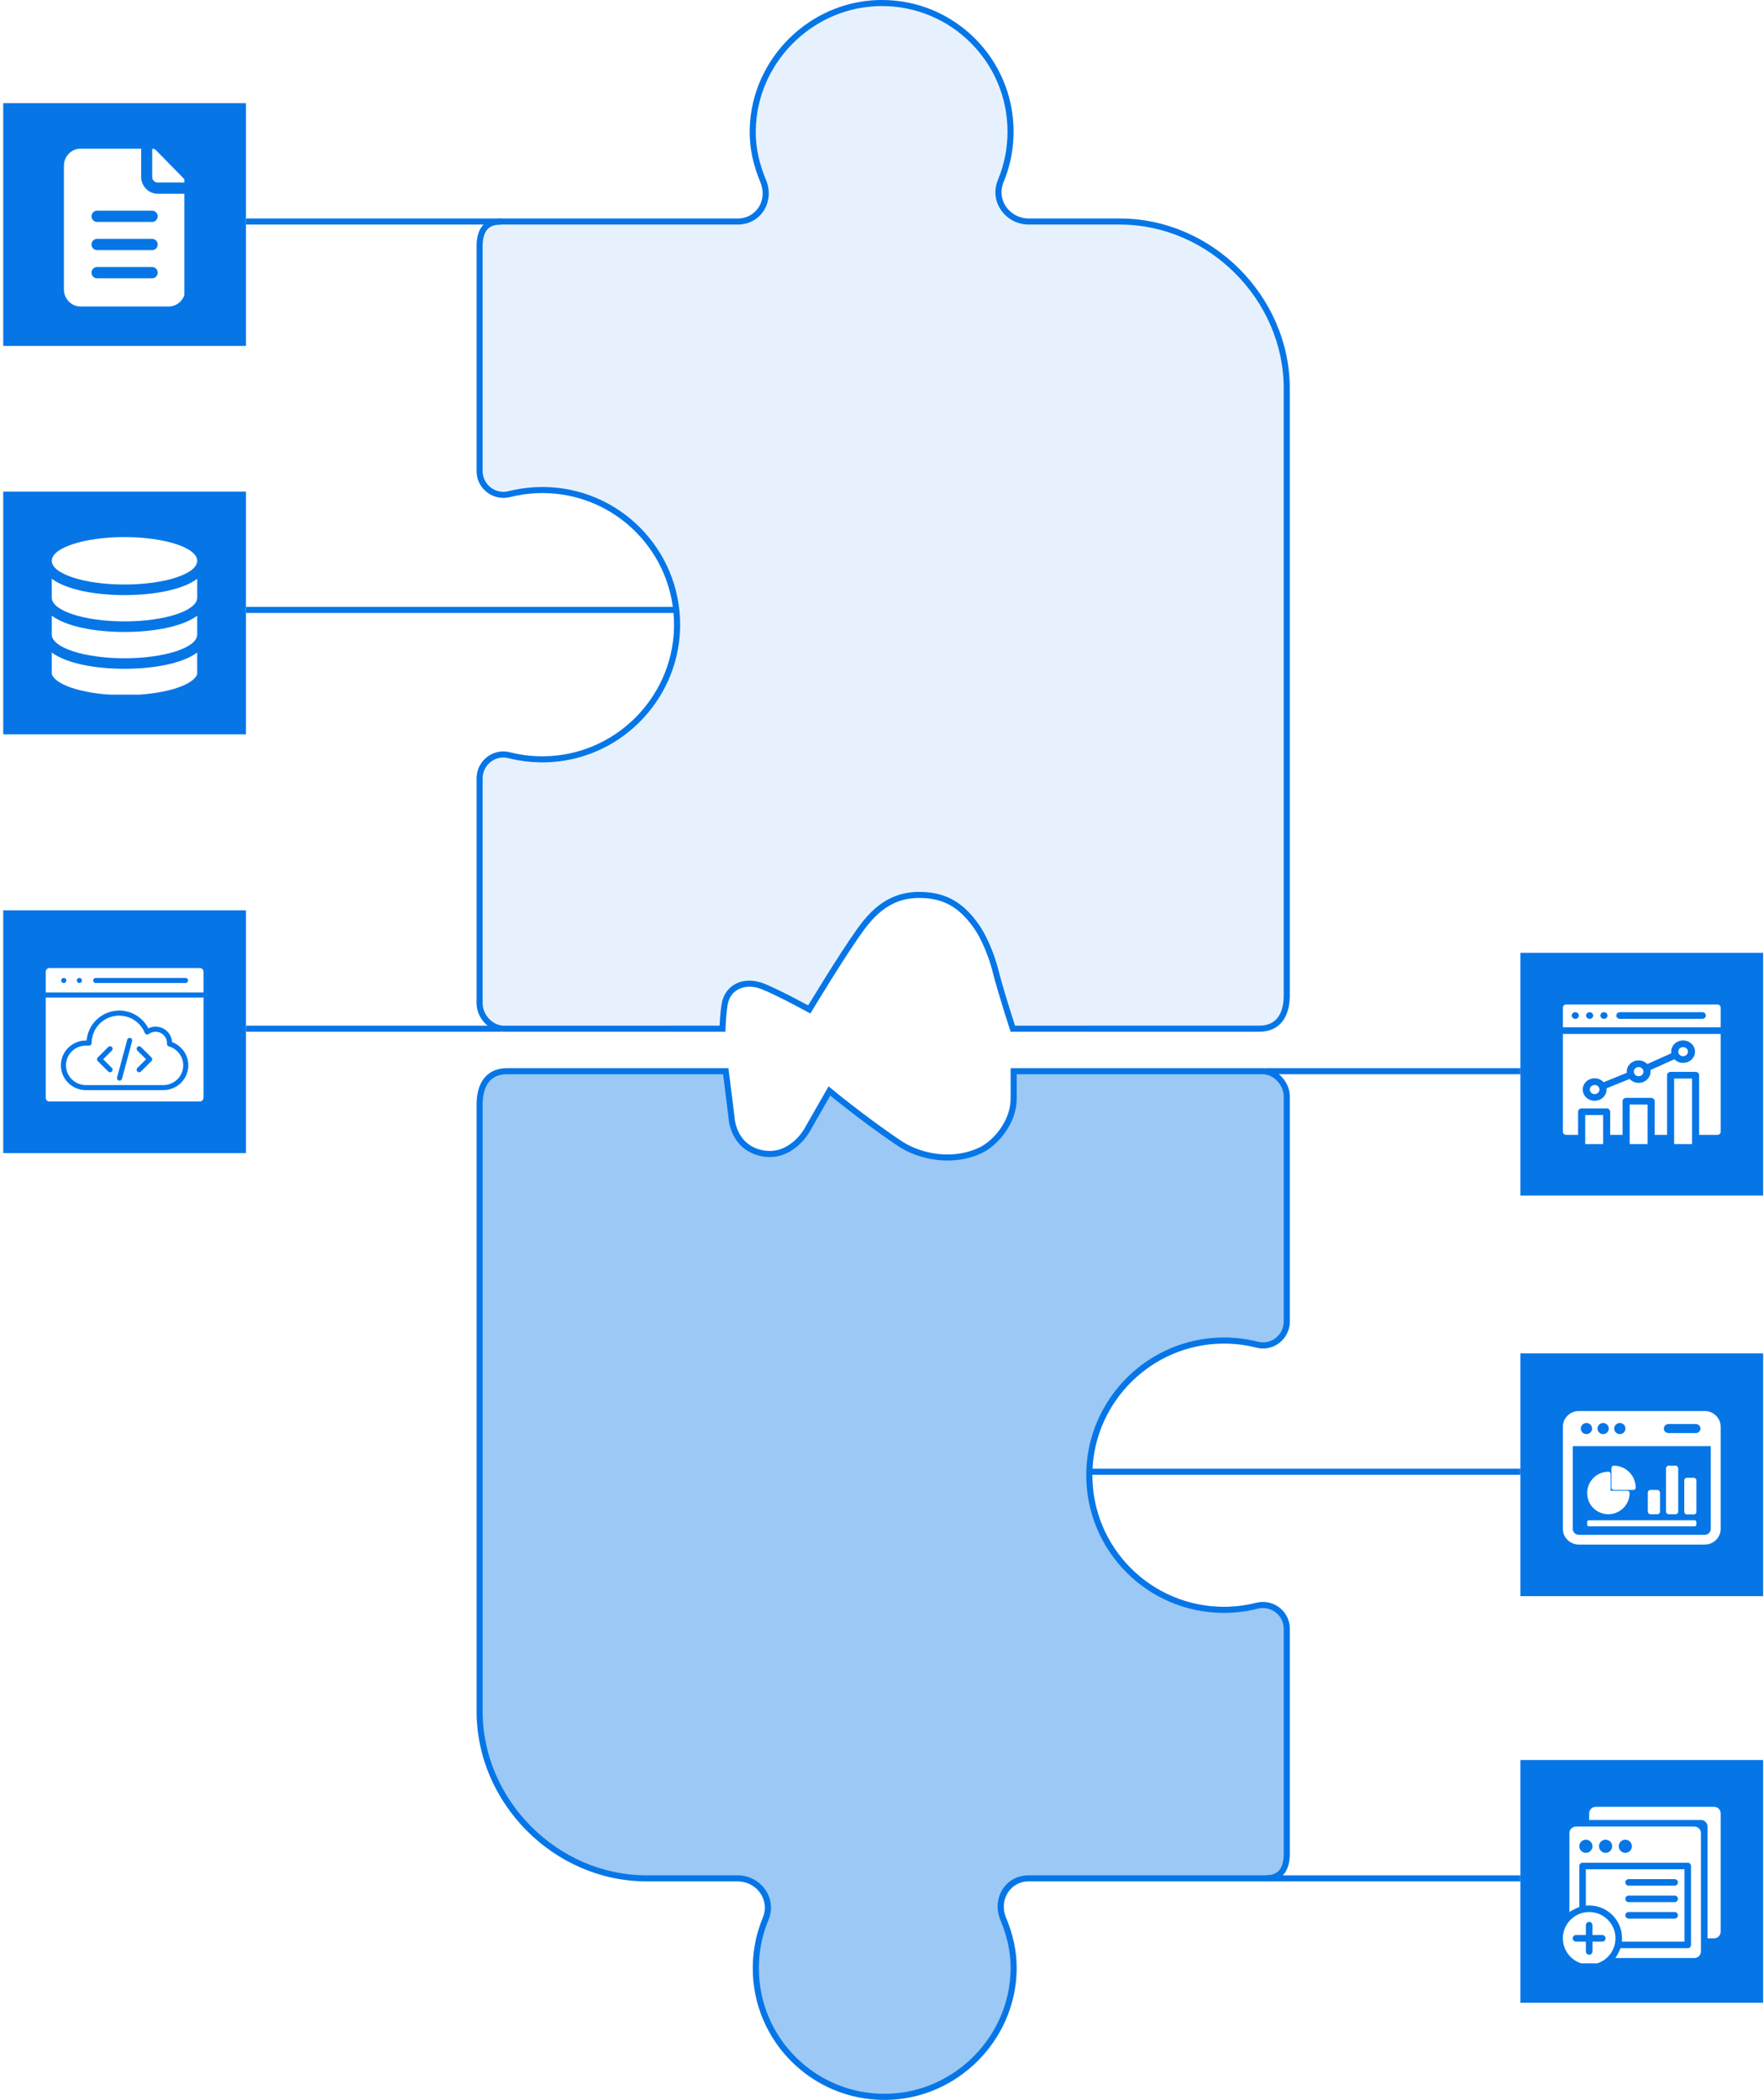 <svg width="331" height="394" viewBox="0 0 331 394" fill="none" xmlns="http://www.w3.org/2000/svg">
<path opacity="0.1" d="M89.429 146.042C89.429 142.776 92.496 140.338 95.661 141.144C97.707 141.665 99.855 141.931 102.068 141.905C115.47 141.752 126.383 130.795 126.48 117.394C126.58 103.669 115.482 92.512 101.779 92.512C99.689 92.513 97.659 92.772 95.72 93.261C92.529 94.065 89.429 91.689 89.429 88.399L89.429 46.187C89.429 43.413 91.679 41.163 94.454 41.163L138.063 41.163C141.649 41.163 144.066 37.513 142.685 34.203C141.422 31.18 140.745 27.851 140.791 24.361C140.97 10.98 151.924 0.098 165.307 0.001C179.033 -0.099 190.191 10.997 190.191 24.698C190.191 28.059 189.522 31.263 188.306 34.182C186.924 37.501 189.309 41.163 192.904 41.163L210.271 41.163C227.547 41.163 241.552 55.165 241.552 72.439L241.552 188.237C241.552 191.011 239.301 193.261 236.526 193.261L190.049 193.261C188.341 184.477 185.161 175.995 181.665 171.949C176.401 165.858 167.78 166.588 162.307 173.088L151.488 189.599C151.488 189.599 146.364 185.044 141.81 185.044C137.255 185.044 136.115 187.891 135.546 189.03C134.978 190.167 135.544 193.248 135.546 193.26L94.454 193.26C91.679 193.259 89.429 191.009 89.429 188.235L89.429 146.042Z" fill="#0676E7"/>
<path d="M89.428 146.041L89.436 145.737C89.614 142.726 92.406 140.509 95.364 141.077L95.66 141.143C97.45 141.599 99.319 141.86 101.24 141.901L102.067 141.905C115.259 141.754 126.041 131.134 126.468 118.02L126.479 117.393C126.578 103.669 115.481 92.512 101.778 92.512L100.998 92.524C99.183 92.58 97.417 92.833 95.72 93.261C92.629 94.04 89.622 91.833 89.438 88.704L89.428 88.398L89.428 46.186L89.441 45.648C89.575 43.085 90.701 41.128 93.669 41.001L93.982 40.995L138.394 40.995C141.98 40.994 144.065 37.511 142.684 34.202C141.421 31.179 140.625 27.973 140.671 24.483L140.688 23.857C141.189 10.969 151.787 0.436 164.68 0.013L165.306 0.001C179.032 -0.099 190.19 10.997 190.19 24.698L190.183 25.326C190.105 28.458 189.445 31.444 188.305 34.181C186.966 37.397 189.302 40.776 192.719 40.984L193.053 40.995L210.133 40.995C227.409 40.995 242.017 55.605 242.018 72.879L240.879 72.879C240.878 56.234 226.78 42.133 210.133 42.133L193.053 42.133C188.855 42.133 185.732 38.142 187.106 34.132L187.254 33.744C188.413 30.961 189.052 27.906 189.052 24.698C189.051 11.629 178.408 1.045 165.313 1.139L164.717 1.151C152.223 1.561 141.978 11.937 141.81 24.498C141.766 27.798 142.518 30.85 143.734 33.763L143.878 34.137C145.236 38.011 142.74 42.133 138.394 42.133L93.982 42.133C92.552 42.133 91.783 42.594 91.33 43.188C90.834 43.839 90.567 44.847 90.566 46.186L90.566 88.398C90.566 90.933 92.957 92.782 95.44 92.157L96.206 91.976C98.002 91.581 99.867 91.374 101.778 91.374C116.113 91.374 127.722 103.045 127.618 117.402L127.605 118.057C127.159 131.779 115.883 142.886 102.081 143.043L101.216 143.04C99.494 143.003 97.812 142.797 96.188 142.439L95.38 142.247C92.952 141.628 90.567 143.501 90.566 146.041L90.566 188.235C90.567 190.375 92.351 192.32 94.357 192.439L94.552 192.445L135.025 192.443C135.045 192.071 135.069 191.631 135.102 191.168C135.177 190.106 135.299 188.771 135.506 187.893L135.6 187.546C136.098 185.974 137.209 184.85 138.654 184.327C140.078 183.811 141.741 183.903 143.371 184.555L144.024 184.828C145.611 185.51 147.595 186.507 149.235 187.363C150.18 187.855 151.022 188.307 151.629 188.635C151.635 188.639 151.642 188.642 151.648 188.645C151.807 188.384 151.994 188.074 152.207 187.725C152.902 186.584 153.865 185.014 154.936 183.301C156.801 180.317 159.014 176.861 160.705 174.489L161.396 173.543C163.179 171.165 165.044 169.514 167.114 168.516C169.194 167.515 171.395 167.213 173.781 167.396L174.172 167.431C176.107 167.629 177.81 168.182 179.359 169.158C181.002 170.193 182.414 171.667 183.739 173.576L184.043 174.033C185.544 176.384 186.772 179.713 187.324 181.92L187.532 182.726C188.049 184.678 188.776 187.091 189.408 189.123C189.768 190.279 190.095 191.307 190.333 192.044C190.38 192.19 190.425 192.323 190.464 192.445L194.241 192.445C197.124 192.444 201.168 192.443 205.809 192.443L236.324 192.443C237.768 192.443 238.853 191.971 239.595 191.125C240.306 190.312 240.813 189.025 240.873 187.136L240.879 186.751L240.879 72.879L242.018 72.879C242.018 72.879 242.017 142.108 242.018 186.751L242.011 187.171C241.874 191.446 239.633 193.582 236.324 193.582L189.636 193.584C189.607 193.496 187.26 186.359 186.22 182.197L186.104 181.756C185.485 179.489 184.24 176.294 182.804 174.225L182.326 173.563C179.927 170.362 177.33 168.811 173.694 168.532L173.278 168.505C169.013 168.285 165.616 169.813 162.307 174.225C158.903 178.763 152.108 190.084 152.058 190.168L151.087 189.637C149.279 188.658 145.36 186.578 142.948 185.613L142.682 185.512C139.939 184.535 137.443 185.496 136.686 187.89C136.256 189.248 136.115 193.523 136.113 193.582L94.552 193.584L94.293 193.576C91.718 193.427 89.57 191.081 89.435 188.494L89.428 188.235L89.428 146.041Z" fill="#0676E7"/>
<path opacity="0.4" d="M242.016 247.958C242.016 251.224 238.949 253.662 235.784 252.856C233.738 252.335 231.59 252.069 229.376 252.095C215.975 252.248 205.062 263.205 204.964 276.606C204.865 290.331 215.962 301.488 229.666 301.488C231.756 301.488 233.786 301.228 235.725 300.739C238.916 299.935 242.016 302.311 242.016 305.601L242.016 347.813C242.016 350.587 239.766 352.837 236.991 352.837L193.383 352.837C189.797 352.837 187.379 356.487 188.76 359.797C190.023 362.82 190.7 366.149 190.654 369.639C190.475 383.02 179.521 393.902 166.138 393.999C152.411 394.098 141.254 383.003 141.253 369.302C141.253 365.941 141.923 362.737 143.139 359.818C144.521 356.499 142.137 352.837 138.542 352.837L121.174 352.837C103.898 352.837 89.893 338.835 89.893 321.561L89.893 205.763C89.893 202.989 92.144 200.739 94.918 200.739L136.116 200.986C136.685 209.526 137.824 214.65 141.809 216.359C143.464 217.068 147.249 216.514 149.781 214.081C153.182 210.113 155.454 205.017 155.474 204.972L166.292 212.943C166.292 212.943 173.694 217.497 178.249 217.497C180.308 217.497 186.222 215.502 188.498 211.804C191.256 207.322 190.206 200.986 190.206 200.986L195.899 200.74L236.991 200.74C239.766 200.74 242.016 202.991 242.016 205.765L242.016 247.958Z" fill="#0676E7"/>
<path d="M242.018 247.959L242.009 248.262C241.832 251.273 239.04 253.49 236.081 252.922L235.785 252.856C233.995 252.401 232.127 252.139 230.205 252.098L229.378 252.094C216.186 252.245 205.405 262.865 204.978 275.979L204.966 276.606C204.867 290.331 215.964 301.487 229.667 301.487L230.447 301.475C232.263 301.419 234.029 301.166 235.726 300.738C238.817 299.959 241.823 302.166 242.008 305.296L242.018 305.601L242.018 347.813L242.004 348.351C241.871 350.915 240.744 352.871 237.776 352.999L237.463 353.004L193.052 353.004C189.466 353.005 187.38 356.488 188.762 359.797C190.024 362.82 190.82 366.026 190.774 369.516L190.758 370.142C190.257 383.031 179.658 393.563 166.766 393.986L166.14 393.999C152.413 394.098 141.255 383.002 141.255 369.301L141.263 368.673C141.341 365.541 142 362.555 143.141 359.818C144.479 356.603 142.143 353.223 138.727 353.015L138.393 353.004L121.313 353.004C104.036 353.004 89.428 338.394 89.428 321.121L90.566 321.121C90.567 337.766 104.665 351.866 121.313 351.866L138.393 351.866C142.59 351.866 145.713 355.857 144.339 359.867L144.191 360.255C143.032 363.038 142.394 366.093 142.394 369.301C142.394 382.37 153.037 392.955 166.132 392.86L166.729 392.848C179.223 392.438 189.468 382.063 189.636 369.502C189.679 366.201 188.928 363.149 187.711 360.236L187.567 359.862C186.21 355.988 188.706 351.866 193.052 351.866L237.463 351.866C238.894 351.866 239.662 351.405 240.115 350.811C240.611 350.16 240.879 349.152 240.879 347.813L240.879 305.601C240.879 303.067 238.489 301.217 236.005 301.842L235.239 302.023C233.443 302.418 231.579 302.626 229.667 302.626C215.332 302.626 203.723 290.955 203.827 276.597L203.84 275.942C204.286 262.221 215.562 251.113 229.364 250.956L230.229 250.96C231.952 250.996 233.633 251.202 235.258 251.56L236.065 251.753C238.493 252.371 240.879 250.499 240.879 247.959L240.879 205.764C240.878 203.555 238.977 201.554 236.894 201.554L190.774 201.554L190.774 206.11C190.774 208.596 189.806 210.816 188.568 212.542C187.415 214.15 185.973 215.408 184.703 216.106L184.451 216.238C179.028 218.949 172.518 217.703 168.507 215.029L167.216 214.155C164.212 212.093 161.296 209.899 159.045 208.148C157.757 207.146 156.684 206.287 155.932 205.678C155.885 205.64 155.838 205.603 155.794 205.567L151.908 212.369L151.907 212.369C151.905 212.373 151.902 212.379 151.898 212.385C151.89 212.4 151.879 212.419 151.865 212.442C151.837 212.489 151.798 212.554 151.747 212.633C151.646 212.793 151.498 213.013 151.305 213.27C150.921 213.782 150.347 214.456 149.589 215.094C148.067 216.376 145.721 217.572 142.701 216.901L142.431 216.837C139.679 216.134 138.219 214.333 137.476 212.716C137.098 211.894 136.902 211.118 136.8 210.549C136.749 210.264 136.721 210.024 136.705 209.853C136.697 209.768 136.692 209.699 136.689 209.648C136.689 209.642 136.689 209.635 136.688 209.629L135.679 201.555C135.028 201.555 134.078 201.555 132.88 201.555C130.477 201.556 127.074 201.557 123.074 201.557L95.121 201.556C93.678 201.556 92.592 202.028 91.851 202.875C91.139 203.687 90.633 204.974 90.572 206.863L90.566 207.249L90.566 321.12L89.428 321.121C89.428 320.937 89.428 251.832 89.428 207.249L89.435 206.828C89.572 202.553 91.812 200.417 95.121 200.418L136.685 200.417L137.823 209.526L137.839 209.75C137.931 210.751 138.571 214.817 142.948 215.79L143.187 215.838C148.16 216.769 150.919 211.803 150.919 211.803L155.474 203.833C155.474 203.833 162.306 209.526 169.139 214.081L169.496 214.311C173.259 216.643 179.11 217.635 183.942 215.219C186.149 214.116 189.423 210.707 189.626 206.518L189.636 206.11L189.636 200.416L236.894 200.416L237.152 200.423C239.727 200.572 241.875 202.918 242.011 205.505L242.018 205.764L242.018 247.959Z" fill="#0676E7"/>
<g filter="url(#filter0_d_2079_6977)">
<path d="M187.737 200.315C186.527 195.388 182.897 180.432 182.897 180.256C181.514 175.153 178.402 171.634 174.253 170.93H174.08C169.931 170.226 165.609 172.69 162.844 177.265L153.854 191.517L145.038 205.945L143.828 194.508C146.248 196.092 149.532 198.203 149.705 198.379L152.644 193.452C152.644 193.452 146.939 189.757 145.211 188.526C143.655 187.47 141.753 187.47 140.197 188.35C138.642 189.23 137.777 190.989 137.95 192.925L139.679 209.816C139.852 211.928 141.235 213.511 143.136 213.863H143.482C145.384 214.215 147.112 213.335 148.149 211.752L167.338 180.08C168.894 177.441 170.968 176.209 172.87 176.385C174.772 176.737 176.328 178.496 177.019 181.488C177.192 182.191 180.649 196.796 181.859 201.546C182.551 204.186 181.168 206.297 179.785 207.353C178.056 208.585 175.809 208.585 173.907 207.353L159.559 198.027L156.62 202.954L170.796 212.104C174.599 214.743 179.266 214.743 183.07 212.104C187.046 209.464 188.774 204.89 187.737 200.315Z" fill="white"/>
</g>
<rect width="45.549" height="45.549" transform="translate(0.607 19.359)" fill="#0676E7"/>
<g clip-path="url(#clip0_2079_6977)" filter="url(#filter1_i_2079_6977)">
<path d="M15.1 27.329C13.402 27.329 11.994 28.767 11.994 30.502V53.764C11.994 55.498 13.402 56.936 15.1 56.936H31.663C33.361 56.936 34.769 55.498 34.769 53.764V35.789H29.593C27.895 35.789 26.487 34.351 26.487 32.617V27.329H15.1ZM28.558 27.329V32.617C28.558 33.219 29.003 33.674 29.593 33.674H34.769C34.769 33.388 34.655 33.124 34.468 32.923L29.293 27.636C29.096 27.435 28.837 27.329 28.558 27.329ZM18.205 38.961H28.558C29.127 38.961 29.593 39.437 29.593 40.018C29.593 40.6 29.127 41.076 28.558 41.076H18.205C17.636 41.076 17.17 40.6 17.17 40.018C17.17 39.437 17.636 38.961 18.205 38.961ZM18.205 44.248H28.558C29.127 44.248 29.593 44.724 29.593 45.305C29.593 45.887 29.127 46.362 28.558 46.362H18.205C17.636 46.362 17.17 45.887 17.17 45.305C17.17 44.724 17.636 44.248 18.205 44.248ZM18.205 49.535H28.558C29.127 49.535 29.593 50.011 29.593 50.592C29.593 51.174 29.127 51.65 28.558 51.65H18.205C17.636 51.65 17.17 51.174 17.17 50.592C17.17 50.011 17.636 49.535 18.205 49.535Z" fill="white"/>
</g>
<line x1="46.156" y1="41.564" x2="93.983" y2="41.564" stroke="#0676E7" stroke-width="1.139"/>
<line x1="237.462" y1="200.986" x2="285.289" y2="200.986" stroke="#0676E7" stroke-width="1.139"/>
<rect width="45.549" height="45.549" transform="translate(285.289 178.781)" fill="#0676E7"/>
<g clip-path="url(#clip1_2079_6977)" filter="url(#filter2_i_2079_6977)">
<path fill-rule="evenodd" clip-rule="evenodd" d="M293.26 192.165H322.867V188.462C322.867 188.307 322.799 188.165 322.688 188.06C322.577 187.955 322.426 187.891 322.261 187.891H293.866C293.701 187.891 293.551 187.955 293.439 188.057C293.332 188.161 293.26 188.303 293.26 188.459V192.165ZM303.957 190.586C303.592 190.586 303.291 190.305 303.291 189.957C303.291 189.608 303.588 189.328 303.957 189.328H319.426C319.791 189.328 320.093 189.608 320.093 189.957C320.093 190.305 319.795 190.586 319.426 190.586H303.957ZM295.59 190.586C295.225 190.586 294.924 190.305 294.924 189.957C294.924 189.608 295.221 189.328 295.59 189.328C295.956 189.328 296.257 189.608 296.257 189.957C296.257 190.305 295.96 190.586 295.59 190.586ZM298.279 190.586C297.913 190.586 297.612 190.305 297.612 189.957C297.612 189.608 297.91 189.328 298.279 189.328C298.645 189.328 298.946 189.608 298.946 189.957C298.946 190.305 298.648 190.586 298.279 190.586ZM300.968 190.586C300.602 190.586 300.301 190.305 300.301 189.957C300.301 189.608 300.598 189.328 300.968 189.328C301.333 189.328 301.634 189.608 301.634 189.957C301.634 190.305 301.337 190.586 300.968 190.586ZM300.817 208.638H297.454V214.078H300.817V208.638ZM309.159 206.663H305.796V214.082H309.159V206.663ZM317.501 201.784H314.138V214.078H317.501V201.784ZM313.475 200.53C313.109 200.53 312.808 200.81 312.808 201.159V212.347H310.485V206.034C310.485 205.689 310.188 205.405 309.818 205.405H305.126C304.76 205.405 304.459 205.686 304.459 206.034V212.347H302.136V208.012C302.136 207.667 301.839 207.383 301.469 207.383H296.777C296.411 207.383 296.11 207.664 296.11 208.012V212.347H293.863C293.698 212.347 293.547 212.283 293.436 212.178C293.325 212.073 293.26 211.935 293.26 211.776V193.419H322.867V211.776C322.867 211.931 322.799 212.073 322.688 212.178C322.577 212.279 322.426 212.347 322.261 212.347H318.831V201.159C318.831 200.814 318.533 200.53 318.164 200.53H313.471H313.475ZM299.863 203.238C299.699 203.083 299.473 202.988 299.222 202.988C298.971 202.988 298.745 203.083 298.58 203.238C298.415 203.394 298.315 203.607 298.315 203.843C298.315 204.08 298.415 204.293 298.58 204.449C298.745 204.604 298.971 204.699 299.222 204.699C299.473 204.699 299.699 204.604 299.863 204.449C300.028 204.293 300.129 204.08 300.129 203.843C300.129 203.607 300.028 203.394 299.863 203.238ZM316.461 196.131C316.296 195.975 316.07 195.881 315.819 195.881C315.569 195.881 315.343 195.975 315.178 196.131C315.013 196.286 314.913 196.499 314.913 196.736C314.913 196.973 315.013 197.186 315.178 197.341C315.343 197.497 315.569 197.591 315.819 197.591C316.07 197.591 316.296 197.497 316.461 197.341C316.626 197.186 316.726 196.973 316.726 196.736C316.726 196.499 316.626 196.286 316.461 196.131ZM308.119 199.884C307.954 199.728 307.729 199.634 307.478 199.634C307.227 199.634 307.001 199.728 306.836 199.884C306.671 200.039 306.571 200.252 306.571 200.489C306.571 200.726 306.671 200.939 306.836 201.094C307.001 201.25 307.227 201.345 307.478 201.345C307.729 201.345 307.954 201.25 308.119 201.094C308.284 200.939 308.385 200.726 308.385 200.489C308.385 200.252 308.284 200.039 308.119 199.884ZM300.917 202.471L305.255 200.709C305.248 200.638 305.241 200.564 305.241 200.489C305.241 199.908 305.492 199.38 305.893 198.998C306.298 198.616 306.857 198.383 307.474 198.383C308.091 198.383 308.65 198.619 309.055 198.998C309.076 199.018 309.094 199.035 309.116 199.059L313.608 197.04C313.593 196.942 313.586 196.841 313.586 196.739C313.586 196.158 313.837 195.63 314.239 195.248C314.644 194.866 315.203 194.633 315.819 194.633C316.436 194.633 316.995 194.87 317.4 195.248C317.805 195.63 318.053 196.158 318.053 196.739C318.053 197.321 317.802 197.848 317.4 198.231C316.995 198.613 316.436 198.846 315.819 198.846C315.203 198.846 314.644 198.609 314.239 198.231C314.217 198.21 314.199 198.193 314.178 198.17L309.686 200.188C309.7 200.286 309.707 200.388 309.707 200.489C309.707 201.071 309.456 201.598 309.055 201.98C308.65 202.362 308.091 202.596 307.474 202.596C306.857 202.596 306.298 202.359 305.893 201.98C305.854 201.943 305.814 201.903 305.778 201.862L301.441 203.624C301.448 203.695 301.455 203.769 301.455 203.843C301.455 204.425 301.204 204.952 300.803 205.334C300.398 205.716 299.838 205.95 299.222 205.95C298.605 205.95 298.046 205.713 297.641 205.334C297.236 204.952 296.988 204.425 296.988 203.843C296.988 203.262 297.239 202.734 297.641 202.352C298.046 201.97 298.605 201.737 299.222 201.737C299.838 201.737 300.398 201.974 300.803 202.352C300.842 202.389 300.882 202.43 300.917 202.471Z" fill="white"/>
</g>
<rect width="45.549" height="45.549" transform="translate(0.607 170.81)" fill="#0676E7"/>
<g clip-path="url(#clip2_2079_6977)" filter="url(#filter3_i_2079_6977)">
<path fill-rule="evenodd" clip-rule="evenodd" d="M20.992 199.811C21.177 199.995 21.177 200.298 20.992 200.482C20.807 200.666 20.503 200.666 20.318 200.482L18.34 198.514C18.155 198.33 18.155 198.027 18.34 197.843L20.318 195.875C20.503 195.69 20.807 195.69 20.992 195.875C21.177 196.059 21.177 196.362 20.992 196.546L19.352 198.178L20.992 199.811ZM26.445 200.482C26.26 200.666 25.956 200.666 25.771 200.482C25.586 200.298 25.586 199.995 25.771 199.811L27.411 198.178L25.771 196.546C25.586 196.362 25.586 196.059 25.771 195.875C25.956 195.69 26.26 195.69 26.445 195.875L28.423 197.843C28.608 198.027 28.608 198.33 28.423 198.514L26.445 200.482ZM23.873 194.515C23.942 194.262 24.203 194.11 24.458 194.18C24.713 194.249 24.865 194.509 24.795 194.762L22.89 201.841C22.821 202.095 22.56 202.246 22.305 202.177C22.051 202.108 21.898 201.848 21.968 201.594L23.873 194.515ZM11.958 183.875C11.693 183.875 11.478 183.661 11.478 183.398C11.478 183.135 11.693 182.921 11.958 182.921H11.974C12.239 182.921 12.454 183.135 12.454 183.398C12.454 183.661 12.239 183.875 11.974 183.875H11.958ZM14.884 183.875C14.62 183.875 14.405 183.661 14.405 183.398C14.405 183.135 14.62 182.921 14.884 182.921H14.901C15.165 182.921 15.38 183.135 15.38 183.398C15.38 183.661 15.165 183.875 14.901 183.875H14.884ZM17.957 183.875C17.692 183.875 17.477 183.661 17.477 183.398C17.477 183.135 17.692 182.921 17.957 182.921H34.805C35.07 182.921 35.285 183.135 35.285 183.398C35.285 183.661 35.07 183.875 34.805 183.875H17.957ZM38.185 186.6H8.578V205.402C8.578 205.597 8.657 205.771 8.786 205.903C8.915 206.034 9.094 206.11 9.289 206.11H37.474C37.669 206.11 37.844 206.031 37.977 205.903C38.109 205.774 38.185 205.597 38.185 205.402V186.6ZM8.578 185.649H38.185V181.765C38.185 181.571 38.106 181.397 37.977 181.265C37.848 181.137 37.669 181.058 37.474 181.058H9.289C9.094 181.058 8.919 181.137 8.786 181.265C8.657 181.394 8.578 181.571 8.578 181.765V185.652V185.649ZM18.036 190.829C17.034 191.826 16.376 193.169 16.26 194.663H16.101C14.815 194.663 13.644 195.187 12.798 196.029C11.951 196.872 11.425 198.037 11.425 199.317C11.425 200.597 11.951 201.762 12.798 202.605C13.644 203.447 14.815 203.971 16.101 203.971H30.659C31.945 203.971 33.115 203.447 33.962 202.605C34.809 201.762 35.334 200.597 35.334 199.317C35.334 198.27 34.984 197.303 34.392 196.523C33.86 195.819 33.129 195.272 32.289 194.956C32.242 194.18 31.909 193.479 31.389 192.962C30.831 192.406 30.057 192.06 29.203 192.06C28.86 192.06 28.529 192.116 28.218 192.221C28.086 192.267 27.957 192.32 27.834 192.379C27.361 191.458 26.664 190.668 25.807 190.092C24.825 189.427 23.645 189.042 22.375 189.042C20.685 189.042 19.154 189.723 18.046 190.829H18.043H18.036ZM22.368 189.993C20.939 189.993 19.65 190.569 18.711 191.501C17.775 192.432 17.196 193.716 17.196 195.141C17.196 195.404 16.981 195.618 16.716 195.618H16.101C15.079 195.618 14.147 196.036 13.472 196.704C12.798 197.372 12.381 198.3 12.381 199.32C12.381 200.341 12.801 201.265 13.472 201.937C14.147 202.608 15.076 203.023 16.101 203.023H30.659C31.68 203.023 32.613 202.605 33.288 201.937C33.962 201.269 34.379 200.341 34.379 199.32C34.379 198.488 34.101 197.718 33.628 197.099C33.145 196.464 32.464 195.986 31.677 195.759C31.449 195.694 31.307 195.476 31.333 195.249V195.21C31.333 195.21 31.333 195.2 31.333 195.144C31.333 194.555 31.095 194.025 30.708 193.64C30.321 193.255 29.785 193.018 29.197 193.018C28.955 193.018 28.724 193.057 28.512 193.126C28.287 193.202 28.082 193.311 27.901 193.449C27.692 193.607 27.391 193.567 27.233 193.357C27.206 193.321 27.186 193.284 27.17 193.245C26.786 192.281 26.115 191.458 25.262 190.882C24.435 190.322 23.436 190 22.361 190L22.368 189.993Z" fill="white"/>
</g>
<line x1="46.156" y1="193.015" x2="93.983" y2="193.015" stroke="#0676E7" stroke-width="1.139"/>
<line x1="237.462" y1="352.437" x2="285.289" y2="352.437" stroke="#0676E7" stroke-width="1.139"/>
<rect width="45.549" height="45.549" transform="translate(285.289 330.232)" fill="#0676E7"/>
<g clip-path="url(#clip3_2079_6977)" filter="url(#filter4_i_2079_6977)">
<path d="M321.628 338.444H299.426C298.746 338.444 298.191 338.995 298.191 339.679V340.914H319.162C319.842 340.914 320.397 341.465 320.397 342.15V363.12H321.632C322.312 363.12 322.867 362.569 322.867 361.884V339.679C322.867 338.995 322.312 338.444 321.628 338.444Z" fill="white"/>
<path d="M304.329 363.735H316.077V350.162H297.576V356.976C297.525 356.985 297.932 356.948 298.195 356.948C301.595 356.948 304.361 359.715 304.361 363.115C304.361 363.369 304.324 363.776 304.329 363.735ZM305.596 352.012H314.232C314.574 352.012 314.847 352.29 314.847 352.627C314.847 352.965 314.569 353.243 314.232 353.243H305.596C305.254 353.243 304.981 352.965 304.981 352.627C304.976 352.29 305.254 352.012 305.596 352.012ZM305.596 355.098H314.232C314.574 355.098 314.847 355.375 314.847 355.713C314.847 356.051 314.569 356.328 314.232 356.328H305.596C305.254 356.328 304.981 356.051 304.981 355.713C304.976 355.375 305.254 355.098 305.596 355.098ZM305.596 358.183H314.232C314.574 358.183 314.847 358.461 314.847 358.799C314.847 359.136 314.569 359.414 314.232 359.414H305.596C305.254 359.414 304.981 359.136 304.981 358.799C304.976 358.456 305.254 358.183 305.596 358.183Z" fill="white"/>
<path d="M298.196 358.184C295.471 358.184 293.26 360.391 293.26 363.115C293.26 365.84 295.471 368.051 298.196 368.051C300.92 368.051 303.131 365.84 303.131 363.115C303.131 360.391 300.92 358.184 298.196 358.184ZM300.661 363.735H298.811V365.586C298.811 365.923 298.533 366.201 298.196 366.201C297.858 366.201 297.58 365.923 297.58 365.586V363.735H295.73C295.388 363.735 295.11 363.458 295.11 363.115C295.11 362.773 295.388 362.5 295.726 362.5H297.576V360.65C297.576 360.307 297.853 360.034 298.191 360.034C298.529 360.034 298.806 360.312 298.806 360.65V362.5H300.656C300.998 362.5 301.271 362.778 301.271 363.115C301.276 363.458 301.003 363.735 300.661 363.735Z" fill="white"/>
<path d="M317.927 342.145H295.725C295.045 342.145 294.49 342.695 294.49 343.38V358.198C295.096 357.74 296.401 357.217 296.34 357.235V349.547C296.34 349.209 296.618 348.931 296.956 348.931H316.692C317.03 348.931 317.307 349.209 317.307 349.547V364.35C317.307 364.688 317.03 364.965 316.692 364.965H304.079C304.097 364.91 303.57 366.219 303.117 366.816H317.932C318.611 366.816 319.167 366.265 319.167 365.581V343.376C319.167 342.695 318.611 342.145 317.927 342.145ZM297.575 347.081C296.895 347.081 296.34 346.531 296.34 345.846C296.34 345.161 296.891 344.611 297.575 344.611C298.26 344.611 298.81 345.161 298.81 345.846C298.81 346.531 298.26 347.081 297.575 347.081ZM301.276 347.081C300.596 347.081 300.041 346.531 300.041 345.846C300.041 345.161 300.591 344.611 301.276 344.611C301.96 344.611 302.511 345.161 302.511 345.846C302.511 346.531 301.96 347.081 301.276 347.081ZM304.976 347.081C304.296 347.081 303.741 346.531 303.741 345.846C303.741 345.161 304.291 344.611 304.976 344.611C305.66 344.611 306.211 345.161 306.211 345.846C306.211 346.531 305.66 347.081 304.976 347.081Z" fill="white"/>
</g>
<rect width="45.549" height="45.549" transform="translate(0.607 92.237)" fill="#0676E7"/>
<g clip-path="url(#clip4_2079_6977)" filter="url(#filter5_i_2079_6977)">
<path d="M9.717 118.493C9.717 120.945 15.837 122.941 23.36 122.941C30.884 122.941 36.994 120.945 37.004 118.503C37.004 118.325 37.004 114.955 37.004 114.955C34.197 117.04 28.769 118.009 23.36 118.009C17.952 118.009 12.514 117.04 9.717 114.955C9.717 114.955 9.717 118.335 9.717 118.503V118.493Z" fill="white"/>
<path d="M37.004 121.864C34.197 123.95 28.769 124.918 23.36 124.918C17.952 124.918 12.514 123.95 9.717 121.864V125.907C10.467 128.131 16.344 129.86 23.36 129.86C30.377 129.86 36.254 128.131 37.004 125.907V121.864Z" fill="white"/>
<path d="M9.717 111.575C9.717 114.026 15.837 116.022 23.36 116.022C30.884 116.022 36.994 114.026 37.004 111.584C37.004 111.407 37.004 108.036 37.004 108.036C34.197 110.122 28.769 111.09 23.36 111.09C17.952 111.09 12.524 110.112 9.717 108.026C9.717 108.026 9.717 111.407 9.717 111.575Z" fill="white"/>
<path d="M23.36 109.103C30.896 109.103 37.004 107.112 37.004 104.656C37.004 102.199 30.896 100.208 23.36 100.208C15.825 100.208 9.717 102.199 9.717 104.656C9.717 107.112 15.825 109.103 23.36 109.103Z" fill="white"/>
</g>
<line x1="46.156" y1="114.443" x2="127.006" y2="114.443" stroke="#0676E7" stroke-width="1.139"/>
<line x1="204.439" y1="276.142" x2="285.289" y2="276.142" stroke="#0676E7" stroke-width="1.139"/>
<rect width="45.549" height="45.549" transform="translate(285.289 253.937)" fill="#0676E7"/>
<g clip-path="url(#clip5_2079_6977)" filter="url(#filter6_i_2079_6977)">
<path d="M319.872 264.185H296.255C294.603 264.185 293.26 265.505 293.26 267.128V286.295C293.26 287.918 294.603 289.237 296.255 289.237H319.875C321.527 289.237 322.87 287.918 322.87 286.295V267.128C322.87 265.505 321.53 264.185 319.878 264.185H319.872ZM313.069 266.626H318.22C318.694 266.626 319.081 267.002 319.081 267.471C319.081 267.939 318.697 268.316 318.22 268.316H313.066C312.592 268.316 312.209 267.939 312.209 267.471C312.209 267.002 312.592 266.626 313.066 266.626H313.069ZM303.947 266.43C304.533 266.43 305.006 266.895 305.006 267.471C305.006 268.046 304.533 268.512 303.947 268.512C303.361 268.512 302.887 268.046 302.887 267.471C302.887 266.895 303.361 266.43 303.947 266.43ZM300.815 266.43C301.401 266.43 301.874 266.895 301.874 267.471C301.874 268.046 301.401 268.512 300.815 268.512C300.229 268.512 299.755 268.046 299.755 267.471C299.755 266.895 300.229 266.43 300.815 266.43ZM297.686 266.43C298.272 266.43 298.745 266.895 298.745 267.471C298.745 268.046 298.272 268.512 297.686 268.512C297.1 268.512 296.626 268.046 296.626 267.471C296.626 266.895 297.1 266.43 297.686 266.43ZM321.01 286.295C321.01 286.91 320.499 287.41 319.875 287.41H296.255C295.629 287.41 295.121 286.907 295.121 286.295V270.768H321.01V286.298V286.295Z" fill="white"/>
<path d="M309.688 278.989H311.003C311.272 278.989 311.49 279.252 311.49 279.467V283.066C311.49 283.329 311.272 283.544 311.003 283.544H309.688C309.42 283.544 309.202 283.28 309.202 283.066V279.467C309.202 279.203 309.42 278.989 309.688 278.989Z" fill="white"/>
<path d="M313.105 274.434H314.42C314.688 274.434 314.906 274.697 314.906 274.912V283.066C314.906 283.329 314.688 283.544 314.42 283.544H313.105C312.837 283.544 312.619 283.28 312.619 283.066V274.912C312.619 274.648 312.837 274.434 313.105 274.434Z" fill="white"/>
<path d="M316.521 276.711H317.836C318.104 276.711 318.322 276.975 318.322 277.189V283.105C318.322 283.368 318.104 283.582 317.836 283.582H316.521C316.253 283.582 316.035 283.319 316.035 283.105V277.189C316.035 276.926 316.253 276.711 316.521 276.711Z" fill="white"/>
<path d="M300.853 283.434C301.168 283.507 301.481 283.544 301.793 283.544C302.793 283.544 303.75 283.175 304.496 282.491C305.327 281.726 305.789 280.664 305.786 279.544C305.786 279.319 305.589 279.142 305.364 279.142H302.216V275.995C302.216 275.77 302.041 275.573 301.816 275.573C300.695 275.567 299.633 276.029 298.868 276.862C297.868 277.948 297.541 279.499 298.057 280.957C298.493 282.193 299.577 283.138 300.855 283.434H300.853Z" fill="white"/>
<path d="M302.813 278.989H306.488C306.721 278.989 306.925 278.805 306.925 278.572C306.925 277.477 306.494 276.423 305.716 275.643C304.946 274.874 303.909 274.443 302.828 274.434C302.577 274.434 302.37 274.623 302.37 274.871V278.543C302.37 278.788 302.568 278.986 302.813 278.986V278.989Z" fill="white"/>
<path d="M298.15 284.683H317.977C318.161 284.683 318.312 284.843 318.312 284.974V285.529C318.312 285.69 318.161 285.821 317.977 285.821H298.15C297.966 285.821 297.815 285.661 297.815 285.529V284.974C297.815 284.814 297.966 284.683 298.15 284.683Z" fill="white"/>
</g>
<defs>
<filter id="filter0_d_2079_6977" x="119.99" y="152.873" width="85.98" height="79.148" filterUnits="userSpaceOnUse" color-interpolation-filters="sRGB">
<feFlood flood-opacity="0" result="BackgroundImageFix"/>
<feColorMatrix in="SourceAlpha" type="matrix" values="0 0 0 0 0 0 0 0 0 0 0 0 0 0 0 0 0 0 127 0" result="hardAlpha"/>
<feOffset/>
<feGaussianBlur stdDeviation="8.969"/>
<feComposite in2="hardAlpha" operator="out"/>
<feColorMatrix type="matrix" values="0 0 0 0 0.039 0 0 0 0 0.463 0 0 0 0 0.906 0 0 0 1 0"/>
<feBlend mode="normal" in2="BackgroundImageFix" result="effect1_dropShadow_2079_6977"/>
<feBlend mode="normal" in="SourceGraphic" in2="effect1_dropShadow_2079_6977" result="shape"/>
</filter>
<filter id="filter1_i_2079_6977" x="11.994" y="27.329" width="22.602" height="30.404" filterUnits="userSpaceOnUse" color-interpolation-filters="sRGB">
<feFlood flood-opacity="0" result="BackgroundImageFix"/>
<feBlend mode="normal" in="SourceGraphic" in2="BackgroundImageFix" result="shape"/>
<feColorMatrix in="SourceAlpha" type="matrix" values="0 0 0 0 0 0 0 0 0 0 0 0 0 0 0 0 0 0 127 0" result="hardAlpha"/>
<feOffset dy="0.569"/>
<feGaussianBlur stdDeviation="1.139"/>
<feComposite in2="hardAlpha" operator="arithmetic" k2="-1" k3="1"/>
<feColorMatrix type="matrix" values="0 0 0 0 0 0 0 0 0 0.173 0 0 0 0 0.345 0 0 0 0.35 0"/>
<feBlend mode="normal" in2="shape" result="effect1_innerShadow_2079_6977"/>
</filter>
<filter id="filter2_i_2079_6977" x="293.26" y="187.891" width="29.607" height="26.774" filterUnits="userSpaceOnUse" color-interpolation-filters="sRGB">
<feFlood flood-opacity="0" result="BackgroundImageFix"/>
<feBlend mode="normal" in="SourceGraphic" in2="BackgroundImageFix" result="shape"/>
<feColorMatrix in="SourceAlpha" type="matrix" values="0 0 0 0 0 0 0 0 0 0 0 0 0 0 0 0 0 0 127 0" result="hardAlpha"/>
<feOffset dy="0.584"/>
<feGaussianBlur stdDeviation="1.167"/>
<feComposite in2="hardAlpha" operator="arithmetic" k2="-1" k3="1"/>
<feColorMatrix type="matrix" values="0 0 0 0 0 0 0 0 0 0.173 0 0 0 0 0.345 0 0 0 0.35 0"/>
<feBlend mode="normal" in2="shape" result="effect1_innerShadow_2079_6977"/>
</filter>
<filter id="filter3_i_2079_6977" x="8.578" y="181.058" width="29.607" height="25.621" filterUnits="userSpaceOnUse" color-interpolation-filters="sRGB">
<feFlood flood-opacity="0" result="BackgroundImageFix"/>
<feBlend mode="normal" in="SourceGraphic" in2="BackgroundImageFix" result="shape"/>
<feColorMatrix in="SourceAlpha" type="matrix" values="0 0 0 0 0 0 0 0 0 0 0 0 0 0 0 0 0 0 127 0" result="hardAlpha"/>
<feOffset dy="0.569"/>
<feGaussianBlur stdDeviation="1.139"/>
<feComposite in2="hardAlpha" operator="arithmetic" k2="-1" k3="1"/>
<feColorMatrix type="matrix" values="0 0 0 0 0 0 0 0 0 0.173 0 0 0 0 0.345 0 0 0 0.35 0"/>
<feBlend mode="normal" in2="shape" result="effect1_innerShadow_2079_6977"/>
</filter>
<filter id="filter4_i_2079_6977" x="293.26" y="338.203" width="29.607" height="30.176" filterUnits="userSpaceOnUse" color-interpolation-filters="sRGB">
<feFlood flood-opacity="0" result="BackgroundImageFix"/>
<feBlend mode="normal" in="SourceGraphic" in2="BackgroundImageFix" result="shape"/>
<feColorMatrix in="SourceAlpha" type="matrix" values="0 0 0 0 0 0 0 0 0 0 0 0 0 0 0 0 0 0 127 0" result="hardAlpha"/>
<feOffset dy="0.569"/>
<feGaussianBlur stdDeviation="1.139"/>
<feComposite in2="hardAlpha" operator="arithmetic" k2="-1" k3="1"/>
<feColorMatrix type="matrix" values="0 0 0 0 0 0 0 0 0 0.173 0 0 0 0 0.345 0 0 0 0.35 0"/>
<feBlend mode="normal" in2="shape" result="effect1_innerShadow_2079_6977"/>
</filter>
<filter id="filter5_i_2079_6977" x="9.717" y="100.208" width="27.372" height="30.131" filterUnits="userSpaceOnUse" color-interpolation-filters="sRGB">
<feFlood flood-opacity="0" result="BackgroundImageFix"/>
<feBlend mode="normal" in="SourceGraphic" in2="BackgroundImageFix" result="shape"/>
<feColorMatrix in="SourceAlpha" type="matrix" values="0 0 0 0 0 0 0 0 0 0 0 0 0 0 0 0 0 0 127 0" result="hardAlpha"/>
<feOffset dy="0.569"/>
<feGaussianBlur stdDeviation="1.139"/>
<feComposite in2="hardAlpha" operator="arithmetic" k2="-1" k3="1"/>
<feColorMatrix type="matrix" values="0 0 0 0 0 0 0 0 0 0.173 0 0 0 0 0.345 0 0 0 0.35 0"/>
<feBlend mode="normal" in2="shape" result="effect1_innerShadow_2079_6977"/>
</filter>
<filter id="filter6_i_2079_6977" x="293.26" y="264.185" width="29.607" height="25.621" filterUnits="userSpaceOnUse" color-interpolation-filters="sRGB">
<feFlood flood-opacity="0" result="BackgroundImageFix"/>
<feBlend mode="normal" in="SourceGraphic" in2="BackgroundImageFix" result="shape"/>
<feColorMatrix in="SourceAlpha" type="matrix" values="0 0 0 0 0 0 0 0 0 0 0 0 0 0 0 0 0 0 127 0" result="hardAlpha"/>
<feOffset dy="0.569"/>
<feGaussianBlur stdDeviation="1.139"/>
<feComposite in2="hardAlpha" operator="arithmetic" k2="-1" k3="1"/>
<feColorMatrix type="matrix" values="0 0 0 0 0 0 0 0 0 0.173 0 0 0 0 0.345 0 0 0 0.35 0"/>
<feBlend mode="normal" in2="shape" result="effect1_innerShadow_2079_6977"/>
</filter>
<clipPath id="clip0_2079_6977">
<rect width="22.602" height="29.835" fill="white" transform="translate(11.994 27.329)"/>
</clipPath>
<clipPath id="clip1_2079_6977">
<rect width="29.607" height="26.191" fill="white" transform="translate(293.26 187.891)"/>
</clipPath>
<clipPath id="clip2_2079_6977">
<rect width="29.607" height="25.052" fill="white" transform="translate(8.578 181.058)"/>
</clipPath>
<clipPath id="clip3_2079_6977">
<rect width="29.607" height="29.607" fill="white" transform="translate(293.26 338.203)"/>
</clipPath>
<clipPath id="clip4_2079_6977">
<rect width="27.372" height="29.561" fill="white" transform="translate(9.717 100.208)"/>
</clipPath>
<clipPath id="clip5_2079_6977">
<rect width="29.607" height="25.052" fill="white" transform="translate(293.26 264.185)"/>
</clipPath>
</defs>
</svg>
